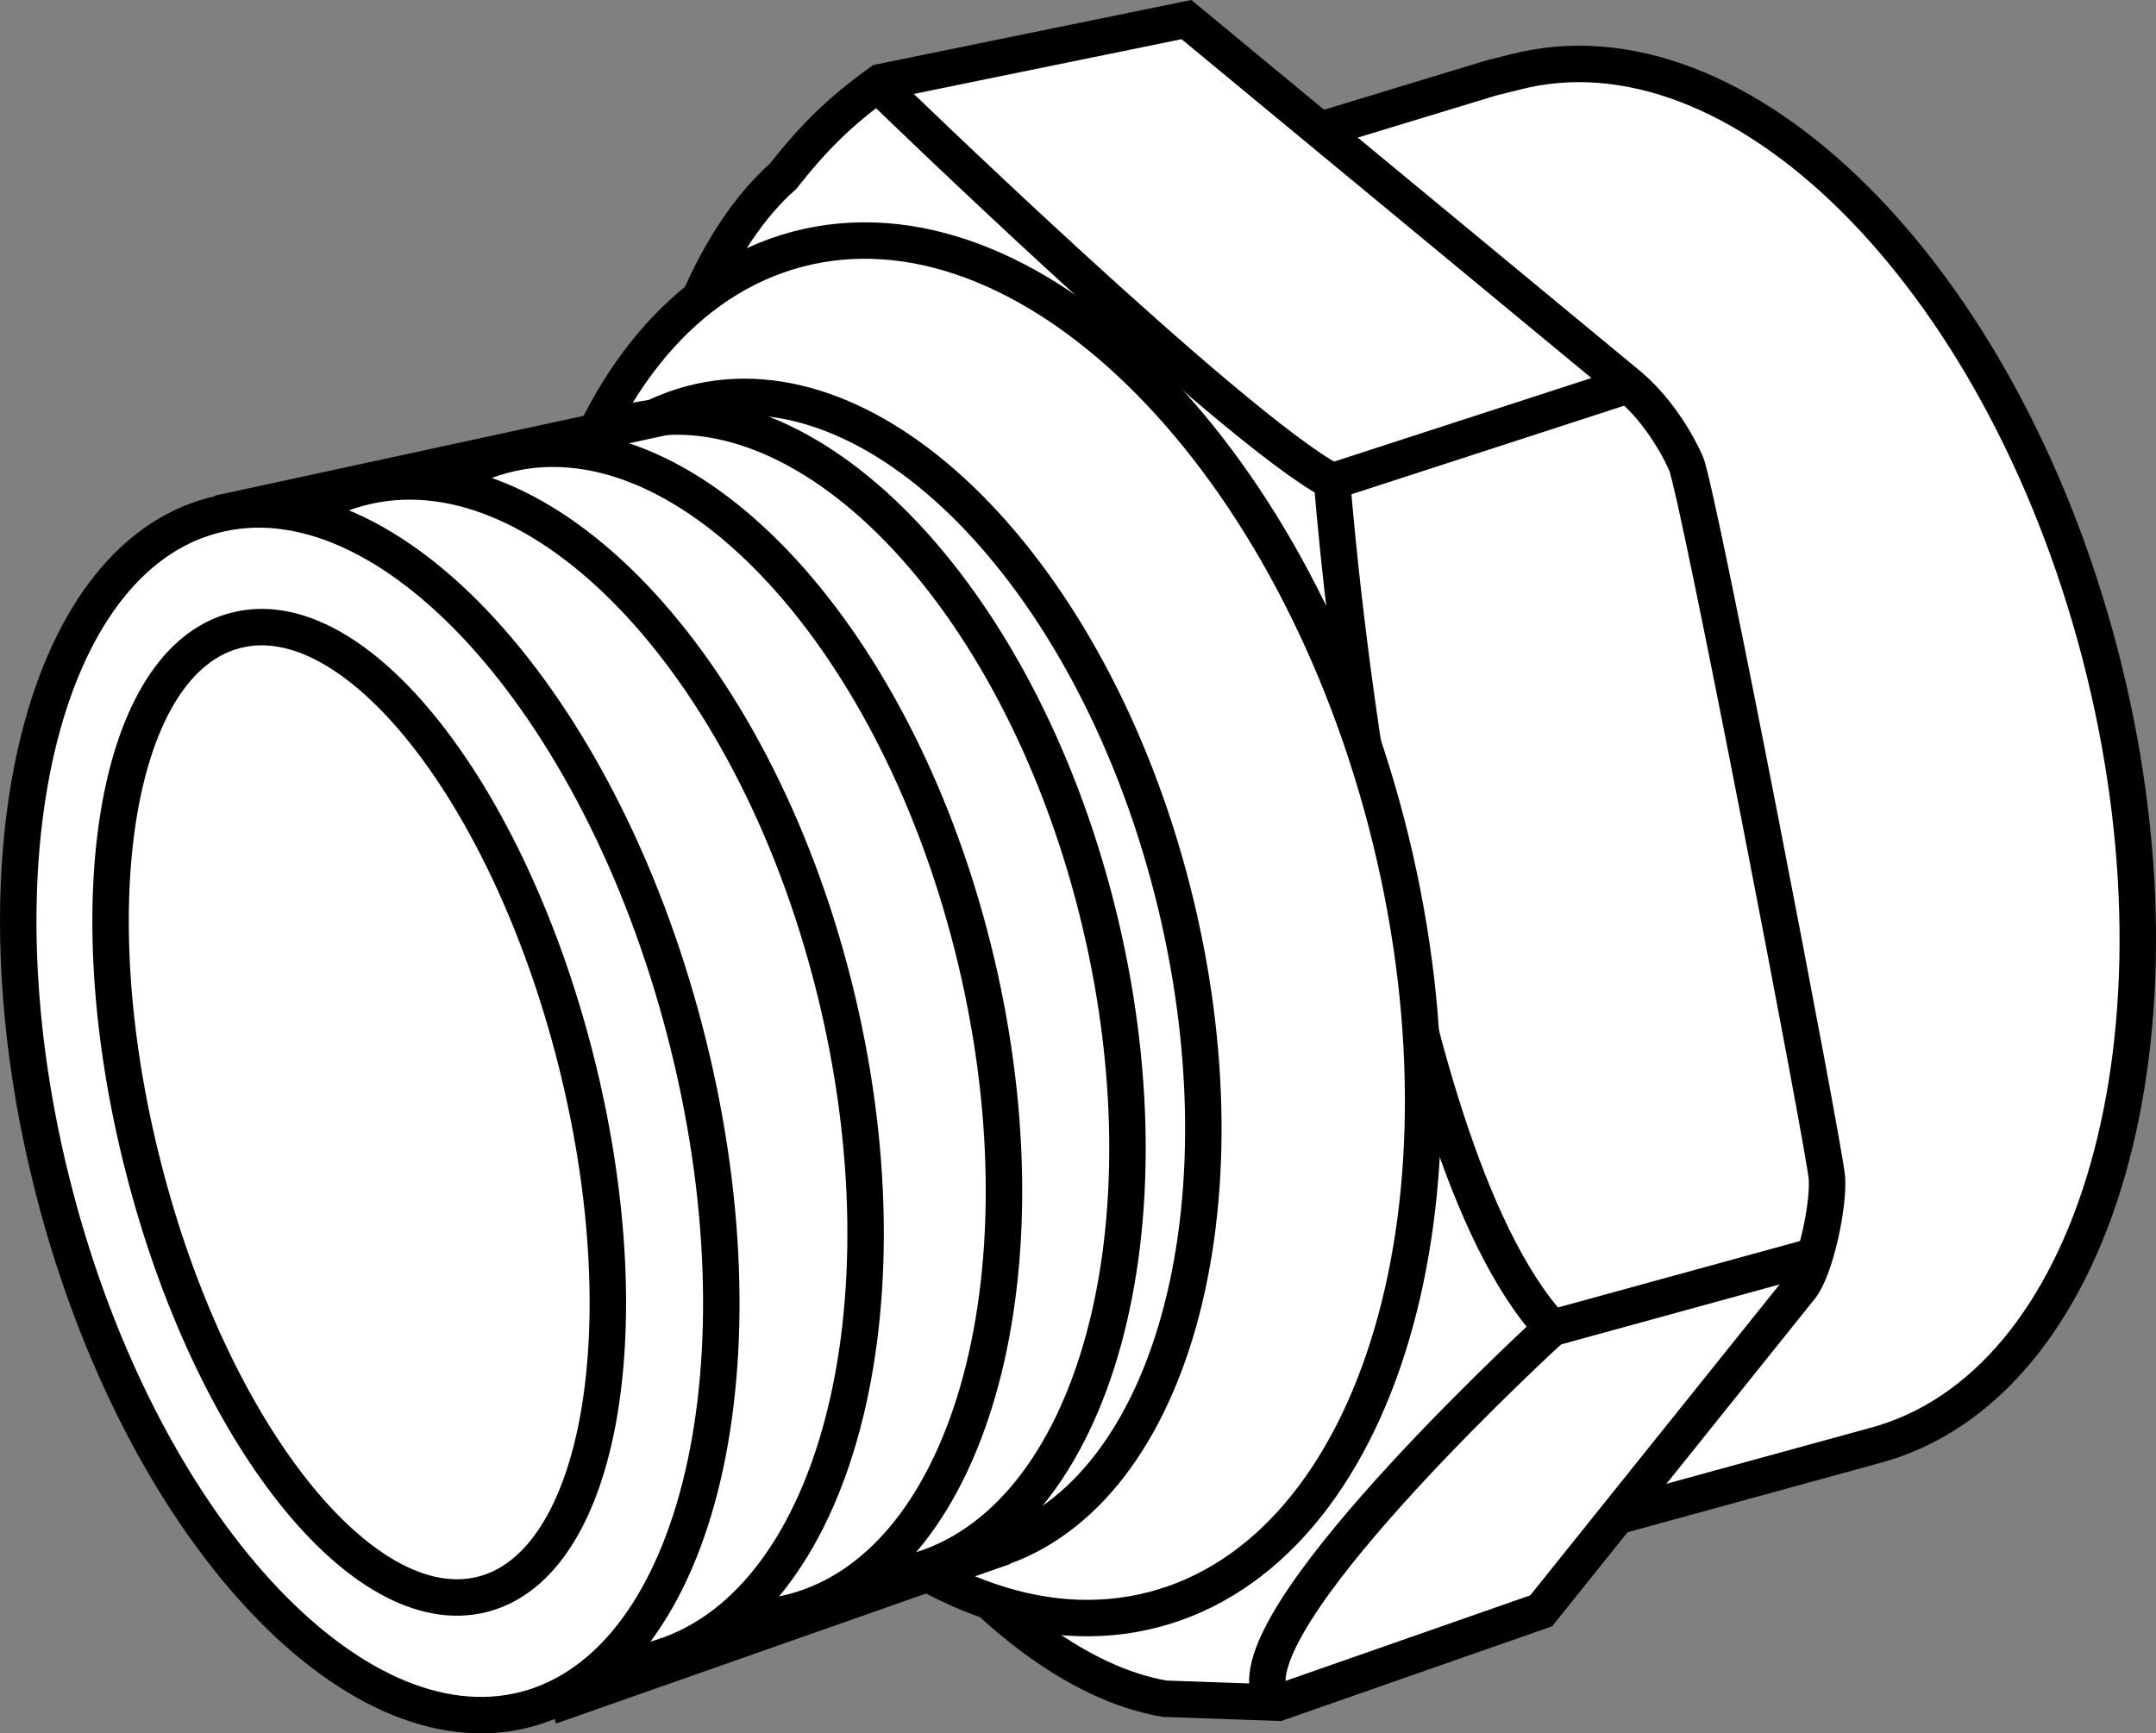 <?xml version="1.0" encoding="iso-8859-1"?>
<!-- Generator: Adobe Illustrator 28.1.0, SVG Export Plug-In . SVG Version: 6.00 Build 0)  -->
<svg version="1.1" id="image" xmlns="http://www.w3.org/2000/svg" xmlns:xlink="http://www.w3.org/1999/xlink" x="0px" y="0px"
	 width="47.323px" height="38.055px" viewBox="0 0 47.323 38.055" enable-background="new 0 0 47.323 38.055"
	 xml:space="preserve">
<rect x="0" y="0" width="47.323" height="38.055" fill="#808080" stroke="none"/>
<path fill="#FFFFFF" stroke="#000000" stroke-width="0.8" d="M33.046,33.96l8.071-2.215
	c4.921-1.287,7.147-9.079,4.973-17.407C43.916,6.008,38.163,0.296,33.24,1.585l-0.5,0.124l-7.992,2.431"/>
<g>
	<path fill="#FFFFFF" stroke="#000000" stroke-width="0.8" d="M39.52,28.267l-5.692,7.098l-5.77,2.018l-2.407-0.085H25.579
		c-3.829-0.64-8.497-6.394-10.625-14.966c-2.112-8.499-0.661-15.895,2.233-18.461
		c0.67-0.848,1.235-1.416,2.142-2.068l6.713-1.373l9.704,8.025c0.532,0.44,0.996,1.121,1.261,1.719
		c0.265,0.598,3.049,15.068,3.093,15.687C40.143,26.48,39.842,27.867,39.52,28.267z"/>
	<path fill="none" stroke="#000000" stroke-width="0.8" d="M19.329,1.916c0,0,7.702,7.483,9.91,8.654
		c0,0,1.082,14.532,4.823,18.588c0,0-6.612,6.047-6.229,7.916"/>
	<line fill="none" stroke="#000000" stroke-width="0.8" x1="34.062" y1="29.157" x2="39.63" y2="27.628"/>
	<line fill="none" stroke="#000000" stroke-width="0.8" x1="29.239" y1="10.569" x2="35.745" y2="8.455"/>
</g>
<path fill="#FFFFFF" stroke="#000000" stroke-width="0.8" d="M30.428,18.051c2.151,8.249-0.133,15.989-5.107,17.288
	c-4.97,1.298-10.745-4.34-12.896-12.589C10.267,14.5,12.552,6.765,17.52,5.467
	C22.497,4.168,28.275,9.801,30.428,18.051z"/>
<path fill="#FFFFFF" stroke="#000000" stroke-width="0.8" d="M25.728,19.526c1.786,6.962-0.042,13.476-4.085,14.552
	c-4.04,1.073-8.764-3.7-10.549-10.665c-1.788-6.964,0.039-13.476,4.078-14.548
	C19.217,7.787,23.943,12.562,25.728,19.526z"/>
<path fill="#FFFFFF" stroke="#000000" stroke-width="0.8" d="M24.075,19.957c1.755,6.962-0.042,13.476-4.014,14.552
	c-3.969,1.073-8.611-3.7-10.365-10.665c-1.757-6.964,0.038-13.476,4.007-14.548
	C17.677,8.219,22.32,12.993,24.075,19.957z"/>
<path fill="#FFFFFF" stroke="#000000" stroke-width="0.8" d="M21.345,20.77c1.772,7.007,0.022,13.547-3.904,14.609
	c-3.925,1.058-8.544-3.761-10.313-10.774c-1.77-7.01-0.025-13.548,3.9-14.606
	C14.956,8.935,19.576,13.76,21.345,20.77z"/>
<path fill="#FFFFFF" stroke="#000000" stroke-width="0.8" d="M18.3,21.632c1.792,7.1,0.022,13.726-3.948,14.803
	c-3.969,1.072-8.64-3.811-10.429-10.916c-1.79-7.103-0.025-13.728,3.944-14.8
	C11.839,9.639,16.511,14.528,18.3,21.632z"/>
<path fill="#FFFFFF" stroke="#000000" stroke-width="0.8" d="M15.028,22.616c1.894,7.238,0.328,13.914-3.489,14.915
	C7.722,38.524,3.092,33.47,1.203,26.224c-1.889-7.242-0.33-13.918,3.487-14.912
	C8.508,10.307,13.139,15.373,15.028,22.616z"/>
<path fill="#FFFFFF" stroke="#000000" stroke-width="0.8" d="M12.624,23.208c1.493,5.844,0.582,11.129-2.034,11.795
	c-2.621,0.666-5.954-3.529-7.443-9.373c-1.495-5.844-0.587-11.129,2.032-11.791
	C7.794,13.165,11.127,17.36,12.624,23.208z"/>
<line fill="none" stroke="#000000" stroke-width="0.8" x1="4.806" y1="11.271" x2="14.933" y2="9.079"/>
<line fill="none" stroke="#000000" stroke-width="0.8" x1="12.072" y1="37.462" x2="22.037" y2="33.96"/>
</svg>
